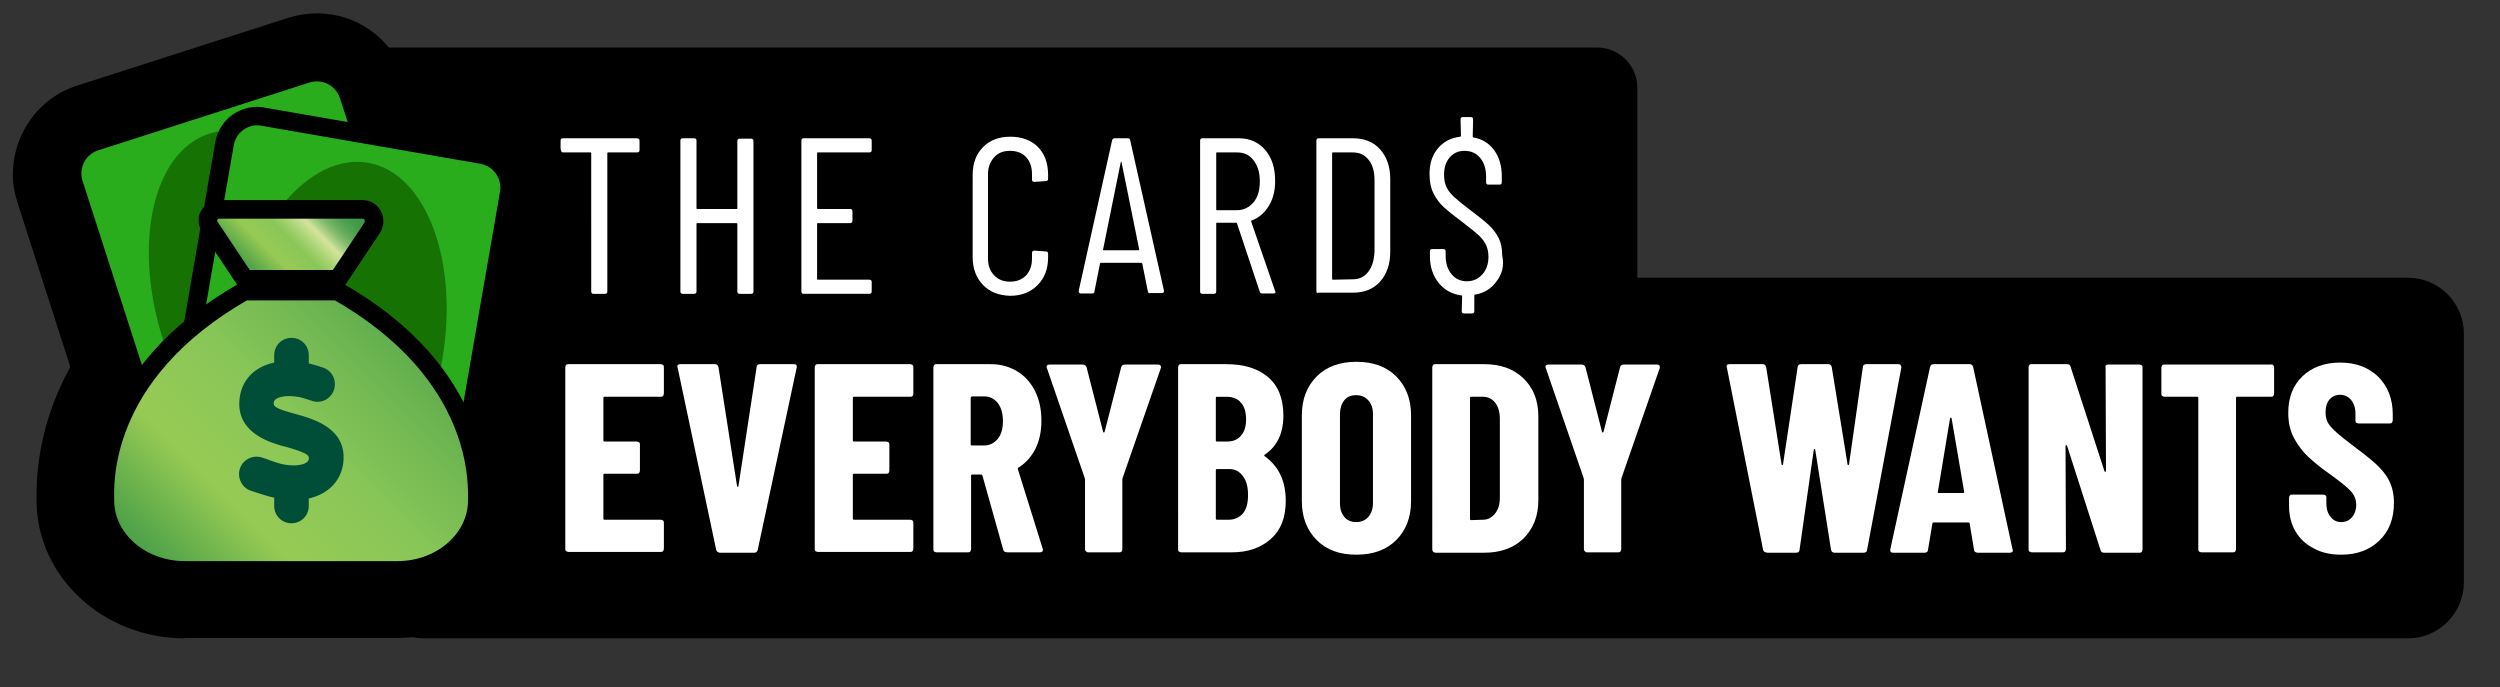 <?xml version="1.0" encoding="utf-8"?>
<!-- Generator: Adobe Illustrator 25.3.1, SVG Export Plug-In . SVG Version: 6.00 Build 0)  -->
<svg version="1.1" id="Layer_1" xmlns="http://www.w3.org/2000/svg" xmlns:xlink="http://www.w3.org/1999/xlink" x="0px" y="0px"
	 viewBox="0 0 636.4 175" enable-background="new 0 0 636.4 175" xml:space="preserve">
<rect x="0" y="0" width="636.4" height="175" fill="#333333" stroke="none"/>
<g>
	<path d="M406.6,86.9H89.7c-5.6,0-10.2-4.6-10.2-10.2V22.3c0-5.6,4.6-10.2,10.2-10.2h316.9c5.6,0,10.2,4.6,10.2,10.2v54.4
		C416.8,82.3,412.2,86.9,406.6,86.9z"/>
	<path d="M613,162.5H107.9c-7.8,0-14.2-6.4-14.2-14.2V84.9c0-7.8,6.4-14.2,14.2-14.2H613c7.8,0,14.2,6.4,14.2,14.2v63.4
		C627.2,156.1,620.8,162.5,613,162.5z"/>
	<g>
		<g>
			<path fill="#FFFFFF" d="M168.8,100.8c-0.2,0.2-0.4,0.2-0.6,0.2h-14.3c-0.2,0-0.3,0.1-0.3,0.3v10.8c0,0.2,0.1,0.3,0.3,0.3h8.2
				c0.2,0,0.4,0.1,0.6,0.2c0.2,0.2,0.2,0.4,0.2,0.6v6.6c0,0.2-0.1,0.4-0.2,0.6c-0.2,0.2-0.4,0.2-0.6,0.2h-8.2
				c-0.2,0-0.3,0.1-0.3,0.3V132c0,0.2,0.1,0.3,0.3,0.3h14.3c0.2,0,0.4,0.1,0.6,0.2c0.2,0.2,0.2,0.4,0.2,0.6v6.6
				c0,0.2-0.1,0.4-0.2,0.6c-0.2,0.2-0.4,0.2-0.6,0.2h-23.5c-0.2,0-0.4-0.1-0.6-0.2c-0.2-0.2-0.2-0.4-0.2-0.6V93.5
				c0-0.2,0.1-0.4,0.2-0.6c0.2-0.2,0.4-0.2,0.6-0.2h23.5c0.2,0,0.4,0.1,0.6,0.2c0.2,0.2,0.2,0.4,0.2,0.6v6.6
				C169,100.4,168.9,100.6,168.8,100.8z"/>
			<path fill="#FFFFFF" d="M182.3,139.9l-9.8-46.3l-0.1-0.3c0-0.4,0.3-0.6,0.8-0.6h8.8c0.5,0,0.8,0.3,0.9,0.8l4.7,30.1
				c0,0.2,0.1,0.3,0.2,0.3c0.1,0,0.2-0.1,0.2-0.3l4.6-30.1c0-0.5,0.3-0.8,0.9-0.8h8.6c0.6,0,0.8,0.3,0.7,0.9l-9.9,46.3
				c-0.1,0.5-0.4,0.8-0.9,0.8h-8.8C182.7,140.6,182.4,140.4,182.3,139.9z"/>
			<path fill="#FFFFFF" d="M232.3,100.8c-0.2,0.2-0.4,0.2-0.6,0.2h-14.3c-0.2,0-0.3,0.1-0.3,0.3v10.8c0,0.2,0.1,0.3,0.3,0.3h8.2
				c0.2,0,0.4,0.1,0.6,0.2c0.2,0.2,0.2,0.4,0.2,0.6v6.6c0,0.2-0.1,0.4-0.2,0.6c-0.2,0.2-0.4,0.2-0.6,0.2h-8.2
				c-0.2,0-0.3,0.1-0.3,0.3V132c0,0.2,0.1,0.3,0.3,0.3h14.3c0.2,0,0.4,0.1,0.6,0.2c0.2,0.2,0.2,0.4,0.2,0.6v6.6
				c0,0.2-0.1,0.4-0.2,0.6c-0.2,0.2-0.4,0.2-0.6,0.2h-23.5c-0.2,0-0.4-0.1-0.6-0.2c-0.2-0.2-0.2-0.4-0.2-0.6V93.5
				c0-0.2,0.1-0.4,0.2-0.6c0.2-0.2,0.4-0.2,0.6-0.2h23.5c0.2,0,0.4,0.1,0.6,0.2c0.2,0.2,0.2,0.4,0.2,0.6v6.6
				C232.5,100.4,232.5,100.6,232.3,100.8z"/>
			<path fill="#FFFFFF" d="M255.4,140l-5.3-18.9c-0.1-0.2-0.2-0.3-0.3-0.3h-2.3c-0.2,0-0.3,0.1-0.3,0.3v18.7c0,0.2-0.1,0.4-0.2,0.6
				c-0.2,0.2-0.4,0.2-0.6,0.2h-8c-0.2,0-0.4-0.1-0.6-0.2c-0.2-0.2-0.2-0.4-0.2-0.6V93.5c0-0.2,0.1-0.4,0.2-0.6
				c0.2-0.2,0.4-0.2,0.6-0.2h13.8c2.5,0,4.7,0.6,6.7,1.8c2,1.2,3.5,2.9,4.6,5.1c1.1,2.2,1.6,4.7,1.6,7.5c0,2.7-0.5,5.1-1.5,7.1
				s-2.5,3.7-4.3,4.8c-0.1,0-0.2,0.1-0.2,0.2c0,0.1,0,0.1,0,0.2l6.3,20.2l0.1,0.3c0,0.5-0.3,0.7-0.8,0.7h-8.2
				C255.9,140.6,255.5,140.4,255.4,140z M247.1,101.4v11.7c0,0.2,0.1,0.3,0.3,0.3h3.1c1.4,0,2.6-0.6,3.5-1.7
				c0.9-1.1,1.3-2.6,1.3-4.5c0-1.9-0.4-3.4-1.3-4.6c-0.9-1.1-2-1.7-3.5-1.7h-3.1C247.2,101,247.1,101.1,247.1,101.4z"/>
			<path fill="#FFFFFF" d="M276.4,140.3c-0.2-0.2-0.2-0.4-0.2-0.6V122l-0.1-0.4l-9.6-27.9c0-0.1-0.1-0.2-0.1-0.3
				c0-0.4,0.3-0.6,0.8-0.6h8.4c0.5,0,0.8,0.2,1,0.7l4.2,16.4c0,0.1,0.1,0.2,0.2,0.2c0.1,0,0.2-0.1,0.2-0.2l4.2-16.4
				c0.1-0.5,0.5-0.7,1-0.7h8.4c0.3,0,0.5,0.1,0.6,0.2c0.1,0.2,0.2,0.4,0.1,0.7l-9.7,27.9l-0.1,0.4v17.8c0,0.2-0.1,0.4-0.2,0.6
				c-0.2,0.2-0.4,0.2-0.6,0.2h-8C276.8,140.6,276.6,140.5,276.4,140.3z"/>
			<path fill="#FFFFFF" d="M323.5,137.2c-2.6,2.3-5.9,3.4-9.9,3.4h-12.9c-0.2,0-0.4-0.1-0.6-0.2c-0.2-0.2-0.2-0.4-0.2-0.6V93.5
				c0-0.2,0.1-0.4,0.2-0.6c0.2-0.2,0.4-0.2,0.6-0.2h11.4c4.6,0,8.1,1.1,10.7,3.3c2.6,2.2,3.9,5.5,3.9,9.8c0,4.5-1.6,7.8-4.7,9.9
				c-0.2,0.1-0.2,0.3-0.1,0.4c3.6,2.6,5.4,6.3,5.4,11.4C327.3,131.7,326.1,134.9,323.5,137.2z M309.5,101.4v10.7
				c0,0.2,0.1,0.3,0.3,0.3h2.5c1.6,0,2.8-0.5,3.6-1.5c0.9-1,1.3-2.4,1.3-4.1c0-1.9-0.4-3.3-1.3-4.3c-0.8-1-2.1-1.5-3.7-1.5h-2.5
				C309.6,101,309.5,101.1,309.5,101.4z M316.4,130.7c0.9-1.1,1.3-2.6,1.3-4.7c0-2-0.4-3.6-1.3-4.8c-0.9-1.2-2-1.8-3.5-1.8h-3.1
				c-0.2,0-0.3,0.1-0.3,0.3V132c0,0.2,0.1,0.3,0.3,0.3h3C314.3,132.3,315.5,131.7,316.4,130.7z"/>
			<path fill="#FFFFFF" d="M335.2,137.5c-2.5-2.5-3.8-5.8-3.8-9.9v-21.9c0-4.1,1.3-7.4,3.8-9.9c2.5-2.5,5.9-3.7,10.1-3.7
				c4.2,0,7.6,1.2,10.1,3.7c2.5,2.5,3.8,5.8,3.8,9.9v21.9c0,4.1-1.3,7.4-3.8,9.9c-2.5,2.5-5.9,3.7-10.1,3.7
				C341,141.2,337.7,140,335.2,137.5z M348.3,131.6c0.8-0.9,1.2-2.1,1.2-3.5v-22.7c0-1.5-0.4-2.6-1.2-3.5c-0.8-0.9-1.8-1.3-3.1-1.3
				c-1.3,0-2.3,0.4-3,1.3s-1.1,2.1-1.1,3.5v22.7c0,1.5,0.4,2.6,1.1,3.5c0.8,0.9,1.8,1.3,3,1.3C346.5,132.9,347.5,132.5,348.3,131.6z
				"/>
			<path fill="#FFFFFF" d="M364.8,140.4c-0.2-0.2-0.2-0.4-0.2-0.6V93.5c0-0.2,0.1-0.4,0.2-0.6c0.2-0.2,0.4-0.2,0.6-0.2h12.4
				c4.2,0,7.5,1.2,10,3.6c2.5,2.4,3.8,5.6,3.8,9.7v21.4c0,4-1.3,7.2-3.8,9.7c-2.5,2.4-5.8,3.6-10,3.6h-12.4
				C365.1,140.6,364.9,140.6,364.8,140.4z M374.5,132.4l3.1-0.1c1.2,0,2.2-0.6,3-1.6c0.8-1,1.2-2.3,1.2-4v-20.1
				c0-1.7-0.4-3.1-1.2-4.1c-0.8-1-1.8-1.5-3.1-1.5h-3c-0.2,0-0.3,0.1-0.3,0.3V132C374.2,132.3,374.3,132.4,374.5,132.4z"/>
			<path fill="#FFFFFF" d="M403.4,140.3c-0.2-0.2-0.2-0.4-0.2-0.6V122l-0.1-0.4l-9.6-27.9c0-0.1-0.1-0.2-0.1-0.3
				c0-0.4,0.3-0.6,0.8-0.6h8.4c0.5,0,0.8,0.2,1,0.7l4.2,16.4c0,0.1,0.1,0.2,0.2,0.2c0.1,0,0.2-0.1,0.2-0.2l4.2-16.4
				c0.1-0.5,0.5-0.7,1-0.7h8.4c0.3,0,0.5,0.1,0.6,0.2c0.1,0.2,0.2,0.4,0.1,0.7l-9.7,27.9l-0.1,0.4v17.8c0,0.2-0.1,0.4-0.2,0.6
				c-0.2,0.2-0.4,0.2-0.6,0.2h-8C403.8,140.6,403.6,140.5,403.4,140.3z"/>
			<path fill="#FFFFFF" d="M448.8,139.9l-9.2-46.3l-0.1-0.3c0-0.4,0.2-0.6,0.8-0.6h8.4c0.5,0,0.8,0.3,0.9,0.8l3.9,24.6
				c0,0.2,0.1,0.3,0.2,0.3c0.1,0,0.2-0.1,0.2-0.3l3.7-24.6c0-0.5,0.3-0.8,0.9-0.8h6.9c0.5,0,0.8,0.3,0.9,0.8l4,24.6
				c0,0.2,0.1,0.3,0.2,0.3c0.1,0,0.2-0.1,0.2-0.3l3.5-24.6c0-0.5,0.3-0.8,0.9-0.8h8.1c0.6,0,0.8,0.3,0.8,0.9l-8.7,46.3
				c0,0.5-0.3,0.8-0.9,0.8h-7.4c-0.5,0-0.8-0.3-0.9-0.8l-4-25.3c0-0.2-0.1-0.3-0.2-0.3c-0.1,0-0.2,0.1-0.2,0.3l-3.6,25.3
				c0,0.5-0.3,0.8-0.9,0.8h-7.3C449.2,140.6,448.9,140.4,448.8,139.9z"/>
			<path fill="#FFFFFF" d="M502.5,139.9l-1.1-6.6c0-0.2-0.1-0.3-0.4-0.3h-8.7c-0.3,0-0.4,0.1-0.4,0.3l-1.1,6.6
				c0,0.5-0.3,0.8-0.9,0.8h-8c-0.6,0-0.8-0.3-0.7-0.9l10.1-46.3c0.1-0.5,0.4-0.8,0.9-0.8h9.2c0.5,0,0.8,0.3,0.9,0.8l10,46.3l0.1,0.3
				c0,0.4-0.3,0.6-0.8,0.6h-8.2C502.8,140.6,502.5,140.4,502.5,139.9z M493.5,125.5h6.2c0.2,0,0.3-0.1,0.3-0.3l-3.2-18.7
				c0-0.1-0.1-0.2-0.2-0.2c-0.1,0-0.2,0.1-0.2,0.2l-3.1,18.7C493.2,125.4,493.3,125.5,493.5,125.5z"/>
			<path fill="#FFFFFF" d="M536.1,93c0.2-0.2,0.4-0.2,0.6-0.2h7.9c0.2,0,0.4,0.1,0.6,0.2c0.2,0.2,0.2,0.4,0.2,0.6v46.3
				c0,0.2-0.1,0.4-0.2,0.6c-0.2,0.2-0.4,0.2-0.6,0.2h-9c-0.5,0-0.8-0.2-0.9-0.7l-8.5-26.5c0-0.1-0.1-0.2-0.2-0.2
				c-0.1,0-0.2,0.1-0.2,0.2l0.1,26.3c0,0.2-0.1,0.4-0.2,0.6c-0.2,0.2-0.4,0.2-0.6,0.2h-7.9c-0.2,0-0.4-0.1-0.6-0.2
				c-0.2-0.2-0.2-0.4-0.2-0.6V93.5c0-0.2,0.1-0.4,0.2-0.6c0.2-0.2,0.4-0.2,0.6-0.2h9c0.5,0,0.8,0.2,0.9,0.7l8.6,26.5
				c0,0.1,0.1,0.2,0.2,0.2c0.1,0,0.2-0.1,0.2-0.2l-0.1-26.3C535.9,93.3,536,93.1,536.1,93z"/>
			<path fill="#FFFFFF" d="M578.7,93c0.2,0.2,0.2,0.4,0.2,0.6v6.6c0,0.2-0.1,0.4-0.2,0.6c-0.2,0.2-0.4,0.2-0.6,0.2h-8.6
				c-0.2,0-0.3,0.1-0.3,0.3v38.5c0,0.2-0.1,0.4-0.2,0.6c-0.2,0.2-0.4,0.2-0.6,0.2h-8c-0.2,0-0.4-0.1-0.6-0.2
				c-0.2-0.2-0.2-0.4-0.2-0.6v-38.5c0-0.2-0.1-0.3-0.3-0.3H551c-0.2,0-0.4-0.1-0.6-0.2c-0.2-0.2-0.2-0.4-0.2-0.6v-6.6
				c0-0.2,0.1-0.4,0.2-0.6c0.2-0.2,0.4-0.2,0.6-0.2h27.1C578.3,92.7,578.5,92.8,578.7,93z"/>
			<path fill="#FFFFFF" d="M589,139.6c-2-1-3.6-2.5-4.7-4.4c-1.1-1.9-1.6-4.1-1.6-6.5v-2c0-0.2,0.1-0.4,0.2-0.6
				c0.2-0.2,0.4-0.2,0.6-0.2h7.9c0.2,0,0.4,0.1,0.6,0.2c0.2,0.2,0.2,0.4,0.2,0.6v1.5c0,1.4,0.4,2.6,1.1,3.4c0.7,0.9,1.6,1.3,2.7,1.3
				c1.1,0,2-0.4,2.7-1.2c0.7-0.8,1.1-1.9,1.1-3.2c0-1.4-0.5-2.5-1.4-3.5c-0.9-1-2.7-2.4-5.3-4.3c-2.3-1.6-4.1-3.1-5.5-4.4
				c-1.4-1.3-2.6-2.9-3.6-4.7c-1-1.9-1.5-4-1.5-6.5c0-3.9,1.2-7,3.6-9.3s5.6-3.5,9.6-3.5c4,0,7.2,1.2,9.7,3.6
				c2.4,2.4,3.7,5.6,3.7,9.5v1.6c0,0.2-0.1,0.4-0.2,0.6c-0.2,0.2-0.4,0.2-0.6,0.2h-7.9c-0.2,0-0.4-0.1-0.6-0.2
				c-0.2-0.2-0.2-0.4-0.2-0.6v-1.8c0-1.4-0.4-2.5-1.1-3.4c-0.7-0.8-1.6-1.3-2.8-1.3c-1.1,0-2,0.4-2.7,1.2c-0.7,0.8-1,1.9-1,3.3
				c0,1.4,0.4,2.6,1.3,3.6c0.9,1.1,2.6,2.5,5.1,4.4c2.8,2.1,5,3.8,6.4,5.1c1.4,1.3,2.6,2.7,3.4,4.3c0.8,1.6,1.2,3.5,1.2,5.6
				c0,4-1.2,7.2-3.7,9.6c-2.5,2.4-5.7,3.6-9.7,3.6C593.3,141.2,591,140.7,589,139.6z"/>
		</g>
	</g>
	<g>
		<path fill="#FFFFFF" d="M162.8,35.8v2.4c0,0.4-0.2,0.6-0.6,0.6h-7.4c-0.2,0-0.2,0.1-0.2,0.2v35.2c0,0.4-0.2,0.6-0.6,0.6h-2.9
			c-0.4,0-0.6-0.2-0.6-0.6V39c0-0.1-0.1-0.2-0.2-0.2h-7c-0.4,0-0.6-0.2-0.6-0.6v-2.4c0-0.4,0.2-0.6,0.6-0.6h18.9
			C162.6,35.3,162.8,35.4,162.8,35.8z"/>
		<path fill="#FFFFFF" d="M188.3,35.3h2.9c0.4,0,0.6,0.2,0.6,0.6v38.3c0,0.4-0.2,0.6-0.6,0.6h-2.9c-0.4,0-0.6-0.2-0.6-0.6V57
			c0-0.1-0.1-0.2-0.2-0.2h-10c-0.2,0-0.2,0.1-0.2,0.2v17.2c0,0.4-0.2,0.6-0.6,0.6h-2.9c-0.4,0-0.6-0.2-0.6-0.6V35.8
			c0-0.4,0.2-0.6,0.6-0.6h2.9c0.4,0,0.6,0.2,0.6,0.6V53c0,0.2,0.1,0.2,0.2,0.2h10c0.2,0,0.2-0.1,0.2-0.2V35.8
			C187.8,35.4,188,35.3,188.3,35.3z"/>
		<path fill="#FFFFFF" d="M221.3,38.8h-13.1c-0.2,0-0.2,0.1-0.2,0.2v14c0,0.2,0.1,0.2,0.2,0.2h8.2c0.4,0,0.6,0.2,0.6,0.6v2.4
			c0,0.4-0.2,0.6-0.6,0.6h-8.2c-0.2,0-0.2,0.1-0.2,0.2v14c0,0.2,0.1,0.2,0.2,0.2h13.1c0.4,0,0.6,0.2,0.6,0.6v2.4
			c0,0.4-0.2,0.6-0.6,0.6h-16.7c-0.4,0-0.6-0.2-0.6-0.6V35.8c0-0.4,0.2-0.6,0.6-0.6h16.7c0.4,0,0.6,0.2,0.6,0.6v2.4
			C221.9,38.6,221.7,38.8,221.3,38.8z"/>
		<path fill="#FFFFFF" d="M250.2,72.5c-1.7-1.8-2.6-4.1-2.6-7.1V44.5c0-2.9,0.9-5.3,2.6-7c1.7-1.8,4.1-2.7,7-2.7
			c2.9,0,5.3,0.9,7,2.6s2.6,4.1,2.6,7.1v1c0,0.4-0.2,0.6-0.6,0.6l-2.9,0.2c-0.4,0-0.6-0.2-0.6-0.6v-1.4c0-1.8-0.5-3.2-1.5-4.3
			c-1-1.1-2.4-1.6-4.1-1.6c-1.7,0-3,0.5-4,1.6c-1,1.1-1.6,2.5-1.6,4.3v21.5c0,1.8,0.5,3.2,1.6,4.3c1,1.1,2.4,1.6,4,1.6
			c1.7,0,3-0.5,4.1-1.6c1-1.1,1.5-2.5,1.5-4.3v-1.4c0-0.4,0.2-0.6,0.6-0.6l2.9,0.2c0.4,0,0.6,0.2,0.6,0.6v0.9c0,3-0.9,5.3-2.7,7.1
			c-1.8,1.8-4.1,2.7-7,2.7C254.2,75.2,251.9,74.3,250.2,72.5z"/>
		<path fill="#FFFFFF" d="M292.2,74.2l-1.4-7c0-0.1,0-0.1-0.1-0.2c-0.1,0-0.1-0.1-0.2-0.1h-10.2c-0.1,0-0.1,0-0.2,0.1
			c-0.1,0-0.1,0.1-0.1,0.2l-1.4,7c0,0.3-0.2,0.5-0.6,0.5h-2.9c-0.2,0-0.3-0.1-0.4-0.2s-0.1-0.3-0.1-0.5l8.5-38.3
			c0.1-0.3,0.3-0.5,0.6-0.5h3.4c0.4,0,0.6,0.2,0.6,0.5l8.6,38.3v0.1c0,0.3-0.2,0.5-0.5,0.5h-2.9C292.5,74.7,292.3,74.6,292.2,74.2z
			 M280.9,63.7h8.9c0.1,0,0.2-0.1,0.2-0.2l-4.5-22.2c0-0.1-0.1-0.2-0.1-0.2c0,0-0.1,0.1-0.1,0.2l-4.5,22.2
			C280.8,63.7,280.8,63.7,280.9,63.7z"/>
		<path fill="#FFFFFF" d="M320.7,74.3l-5.8-17.4c0-0.1-0.1-0.2-0.2-0.2h-4.9c-0.2,0-0.2,0.1-0.2,0.2v17.3c0,0.4-0.2,0.6-0.6,0.6
			h-2.9c-0.4,0-0.6-0.2-0.6-0.6V35.8c0-0.4,0.2-0.6,0.6-0.6h9.3c2.7,0,5,1,6.7,3c1.7,2,2.5,4.6,2.5,7.9c0,2.4-0.5,4.5-1.6,6.3
			c-1.1,1.8-2.5,3-4.3,3.7c-0.2,0-0.2,0.1-0.2,0.3l6.1,17.7l0.1,0.2c0,0.3-0.2,0.4-0.5,0.4h-2.9C321,74.7,320.8,74.6,320.7,74.3z
			 M309.6,39v14.3c0,0.2,0.1,0.2,0.2,0.2h5.1c1.7,0,3.1-0.7,4.2-2c1.1-1.3,1.6-3.1,1.6-5.3c0-2.2-0.5-4-1.6-5.4
			c-1.1-1.4-2.4-2-4.2-2h-5.1C309.7,38.8,309.6,38.8,309.6,39z"/>
		<path fill="#FFFFFF" d="M335.1,74.2V35.8c0-0.4,0.2-0.6,0.6-0.6h8.7c2.9,0,5.2,0.9,6.9,2.8c1.7,1.9,2.6,4.4,2.6,7.6v18.5
			c0,3.2-0.9,5.7-2.6,7.6c-1.7,1.9-4,2.8-6.9,2.8h-8.7C335.3,74.7,335.1,74.5,335.1,74.2z M339.3,71.2l5-0.1c1.7,0,3-0.6,4-1.9
			c1-1.3,1.5-3,1.6-5.2V45.9c0-2.2-0.5-4-1.5-5.2c-1-1.3-2.3-1.9-4.1-1.9h-5c-0.2,0-0.2,0.1-0.2,0.2v32
			C339.1,71.2,339.2,71.2,339.3,71.2z"/>
		<path fill="#FFFFFF" d="M380.9,71.7c-1.3,1.8-3.1,2.9-5.4,3.3c-0.2,0-0.2,0.1-0.2,0.3v3.9c0,0.4-0.2,0.6-0.6,0.6h-2
			c-0.4,0-0.6-0.2-0.6-0.6l0.1-3.8c0-0.2-0.1-0.2-0.2-0.2c-2.4-0.3-4.3-1.4-5.8-3.2c-1.4-1.8-2.2-4-2.2-6.7v-1.3
			c0-0.4,0.2-0.6,0.6-0.6h2.8c0.4,0,0.6,0.2,0.6,0.6V65c0,2,0.5,3.6,1.5,4.8c1,1.2,2.3,1.8,3.9,1.8c1.6,0,2.9-0.6,3.9-1.7
			c1.1-1.2,1.6-2.7,1.6-4.6c0-1.3-0.3-2.4-0.8-3.3c-0.5-0.9-1.2-1.7-2-2.4c-0.8-0.7-2.2-1.8-4-3.2c-1.9-1.4-3.4-2.6-4.5-3.6
			c-1.1-1-2-2.2-2.7-3.6c-0.7-1.4-1-3-1-4.9c0-2.7,0.7-4.8,2.1-6.5c1.4-1.7,3.3-2.7,5.7-3c0.1,0,0.2-0.1,0.2-0.2l-0.1-4.2
			c0-0.4,0.2-0.6,0.6-0.6h2c0.4,0,0.6,0.2,0.6,0.6l-0.1,4.3c0,0.2,0.1,0.2,0.2,0.3c2.3,0.4,4,1.5,5.3,3.3c1.3,1.8,1.9,4,1.9,6.7v1.4
			c0,0.4-0.2,0.6-0.6,0.6h-2.8c-0.4,0-0.6-0.2-0.6-0.6V45c0-2-0.5-3.6-1.5-4.8c-1-1.2-2.3-1.8-4-1.8c-1.5,0-2.7,0.5-3.7,1.6
			s-1.5,2.6-1.5,4.5c0,1.2,0.2,2.2,0.6,3.1c0.4,0.9,1.1,1.7,1.9,2.5c0.9,0.8,2.1,1.8,3.8,3.1c2.3,1.7,3.9,3,5,4c1.1,1,2,2.2,2.6,3.4
			c0.6,1.2,0.9,2.7,0.9,4.4C383,67.7,382.3,69.9,380.9,71.7z"/>
	</g>
	<g>
		<path d="M47,162.5c-20.8,0-37.7-15.8-37.7-35.1l0-0.2c-0.2-13.8,3.9-25.3,8.6-33.8l-13.5-42c-0.5-1.5-0.8-3.1-1-4.6
			C2.3,35.7,9,25.2,19.6,21.8L73.5,4.5c2.3-0.7,4.7-1.1,7.2-1.1c0.7,0,1.4,0,2.1,0.1c9.4,0.8,17.4,7.2,20.2,16.2l0.4,1.2l21.9,3.8
			c1.6,0.3,3.1,0.7,4.6,1.3c2.2,0.8,4.2,2,6,3.4c0.6,0.5,1.2,1,1.7,1.5c0.8,0.8,1.6,1.7,2.3,2.6c0.3,0.4,0.7,0.9,1,1.4
			c0.7,1.1,1.3,2.2,1.8,3.2c0.3,0.6,0.6,1.3,0.8,2c0.5,1.5,0.8,3,1,4.5c0.3,2.3,0.3,4.7-0.2,7.1l-9.2,52.9
			c2.5,7.3,3.7,14.8,3.6,22.5l0,0.2c0,19.4-16.9,35.1-37.7,35.1H47z"/>
		<g>
			<g>
				<path d="M80.7,20.7c2.6,0,5,1.6,5.8,4.2l1.9,5.8l0.6,1.9l1.1,3.4l32.2,5.6c3.3,0.6,5.5,3.7,5,7L112,136.9c-0.5,3-3.1,5-6,5
					c-0.3,0-0.7,0-1-0.1L59.6,134l-3.5,1.1c-0.6,0.2-1.2,0.3-1.9,0.3c-2.3,0-4.4-1.3-5.4-3.3c-3.1-0.7-5.1-3.8-4.6-7l0.8-4.5
					l-2.4-7.6L21,46c-1-3.2,0.7-6.6,3.9-7.7L78.8,21C79.5,20.8,80.1,20.7,80.7,20.7 M80.7,16c-1.1,0-2.2,0.2-3.3,0.5L23.5,33.8
					c-5.7,1.8-8.8,7.9-7,13.6l21.6,67l2.1,6.5l-0.6,3.4c-0.8,4.9,1.8,9.7,6.1,11.7c2,2.6,5.1,4.1,8.5,4.1c1.1,0,2.2-0.2,3.3-0.5
					l2.4-0.8l44.3,7.7c0.6,0.1,1.2,0.2,1.9,0.2c5.3,0,9.8-3.8,10.7-9L132,49.6c1-5.9-2.9-11.5-8.8-12.5l-29.4-5.1l-0.2-0.7l-0.6-1.9
					L91,23.5C89.6,19,85.4,16,80.7,16L80.7,16z"/>
			</g>
			<g>
				<path fill="#2AAD1C" d="M110,117.8l-1.1,0.3L83,126.5l-18.5,5.9l-8.4,2.7c-3.2,1-6.6-0.7-7.7-3.9l-0.8-2.5l-5-15.7L21,46
					c-1-3.2,0.7-6.6,3.9-7.7L78.8,21c3.2-1,6.6,0.7,7.7,3.9l1.9,5.8l0.6,1.9l14.3,44.5l10.6,32.9C114.9,113.3,113.2,116.8,110,117.8
					z"/>
				
					<ellipse transform="matrix(0.952 -0.306 0.306 0.952 -20.664 24.398)" fill="#167203" cx="67.4" cy="78.1" rx="27.2" ry="46.3"/>
			</g>
			<path opacity="0.5" fill="#117203" d="M108.9,118.1L83,126.5l-26.6,3.7l-8.8-1.5l-5-15.7l2.9-16.7l10.9-63l0-0.1
				c0.6-3.3,3.7-5.5,7-5L89,32.7l14.3,44.5l5.5,39.5C108.9,117.2,108.9,117.7,108.9,118.1z"/>
			<g>
				<g>
					<path fill="#2AAD1C" d="M106,144.3c-0.5,0-1,0-1.5-0.1l-55.8-9.7c-2.2-0.4-4.2-1.6-5.5-3.5c-1.3-1.8-1.8-4.1-1.4-6.3l15.3-88.2
						c0.7-4.1,4.2-7,8.3-7c0.5,0,1,0,1.5,0.1l55.8,9.7c4.6,0.8,7.7,5.2,6.9,9.8l-15.3,88.2C113.6,141.4,110.1,144.3,106,144.3z"/>
					<path d="M65.5,31.9c0.3,0,0.7,0,1,0.1l55.8,9.7c3.3,0.6,5.5,3.7,5,7L112,136.9c-0.5,3-3.1,5-6,5c-0.3,0-0.7,0-1-0.1l-55.8-9.7
						c-3.3-0.6-5.5-3.7-5-7L59.5,37C60,34,62.6,31.9,65.5,31.9 M65.5,27.2L65.5,27.2c-5.3,0-9.8,3.8-10.7,9l-15.3,88.2
						c-0.5,2.8,0.2,5.7,1.8,8.1c1.7,2.4,4.1,3.9,7,4.4l55.8,9.7c0.6,0.1,1.2,0.2,1.9,0.2c5.3,0,9.8-3.8,10.7-9L132,49.6
						c1-5.9-2.9-11.5-8.8-12.5l-55.8-9.7C66.7,27.3,66.1,27.2,65.5,27.2L65.5,27.2z"/>
				</g>
				
					<ellipse transform="matrix(0.171 -0.985 0.985 0.171 -14.581 156.582)" fill="#167203" cx="85.7" cy="87" rx="46.3" ry="27.2"/>
			</g>
			<g>
				<linearGradient id="SVGID_1_" gradientUnits="userSpaceOnUse" x1="61.796" y1="70.671" x2="86.303" y2="46.163">
					<stop  offset="2.247200e-02" style="stop-color:#3B9745"/>
					<stop  offset="0.101" style="stop-color:#53A449"/>
					<stop  offset="0.265" style="stop-color:#91C753"/>
					<stop  offset="0.281" style="stop-color:#97CA54"/>
					<stop  offset="0.449" style="stop-color:#8AC758"/>
					<stop  offset="0.514" style="stop-color:#A2D16E"/>
					<stop  offset="0.624" style="stop-color:#D3E49B"/>
					<stop  offset="0.661" style="stop-color:#ADD186"/>
					<stop  offset="0.702" style="stop-color:#8ABF72"/>
					<stop  offset="0.747" style="stop-color:#6DB061"/>
					<stop  offset="0.793" style="stop-color:#57A555"/>
					<stop  offset="0.845" style="stop-color:#479D4C"/>
					<stop  offset="0.903" style="stop-color:#3E9847"/>
					<stop  offset="0.983" style="stop-color:#3B9745"/>
				</linearGradient>
				<path fill="url(#SVGID_1_)" stroke="#000000" stroke-width="4.732" stroke-miterlimit="10" d="M94.9,54.9
					c-0.5-1-1.5-1.6-2.6-1.6H55.8c-1.1,0-2.1,0.6-2.6,1.6c-0.5,0.9-0.3,2.1,0.3,3l8.8,13.2h23.7l8.8-13.2
					C95.3,57,95.4,55.9,94.9,54.9z"/>
				<linearGradient id="SVGID_2_" gradientUnits="userSpaceOnUse" x1="37.474" y1="156.077" x2="126.166" y2="67.384">
					<stop  offset="2.247200e-02" style="stop-color:#3B9745"/>
					<stop  offset="0.101" style="stop-color:#53A449"/>
					<stop  offset="0.265" style="stop-color:#91C753"/>
					<stop  offset="0.281" style="stop-color:#97CA54"/>
					<stop  offset="0.468" style="stop-color:#8AC758"/>
					<stop  offset="0.646" style="stop-color:#72B852"/>
					<stop  offset="0.983" style="stop-color:#3B9745"/>
				</linearGradient>
				<path fill="url(#SVGID_2_)" stroke="#000000" stroke-width="4.732" stroke-miterlimit="10" d="M121.5,127.4
					c0,9.8-9.1,17.8-20.3,17.8H47c-11.2,0-20.3-8-20.3-17.8c0-3.6-1.9-32,35.5-53.3h23.7C123.2,95.3,121.5,123.8,121.5,127.4z"/>
			</g>
			<path fill="#004D38" d="M87.3,118.4c-0.8,4.4-4,7.4-8.7,8.5v1.9c0,2.5-2,4.4-4.4,4.4c-2.5,0-4.4-2-4.4-4.4v-2.1
				c-1.8-0.4-3.5-1-5.1-1.5l-0.9-0.3c-2.3-0.8-3.5-3.4-2.7-5.7c0.8-2.3,3.4-3.5,5.7-2.7l0.9,0.3c1.6,0.6,3.5,1.3,4.9,1.5
				c3.1,0.5,5.8-0.1,6-1.4c0.1-0.9,0.2-1.4-5.6-3.1l-1.2-0.3c-3.4-1-12.3-3.6-10.7-12.8c0.8-4.4,4-7.4,8.7-8.4v-1.9
				c0-2.5,2-4.4,4.4-4.4c2.5,0,4.4,2,4.4,4.4v2.1c1.1,0.3,2.3,0.6,3.7,1.1c2.3,0.8,3.5,3.3,2.7,5.7c-0.8,2.3-3.4,3.6-5.7,2.7
				c-1.5-0.5-2.7-0.9-3.6-1c-3.1-0.5-5.8,0.1-6,1.4c-0.1,0.8-0.2,1.4,4.5,2.7l1.1,0.3C80,106.7,88.8,109.2,87.3,118.4z"/>
		</g>
	</g>
</g>
</svg>
